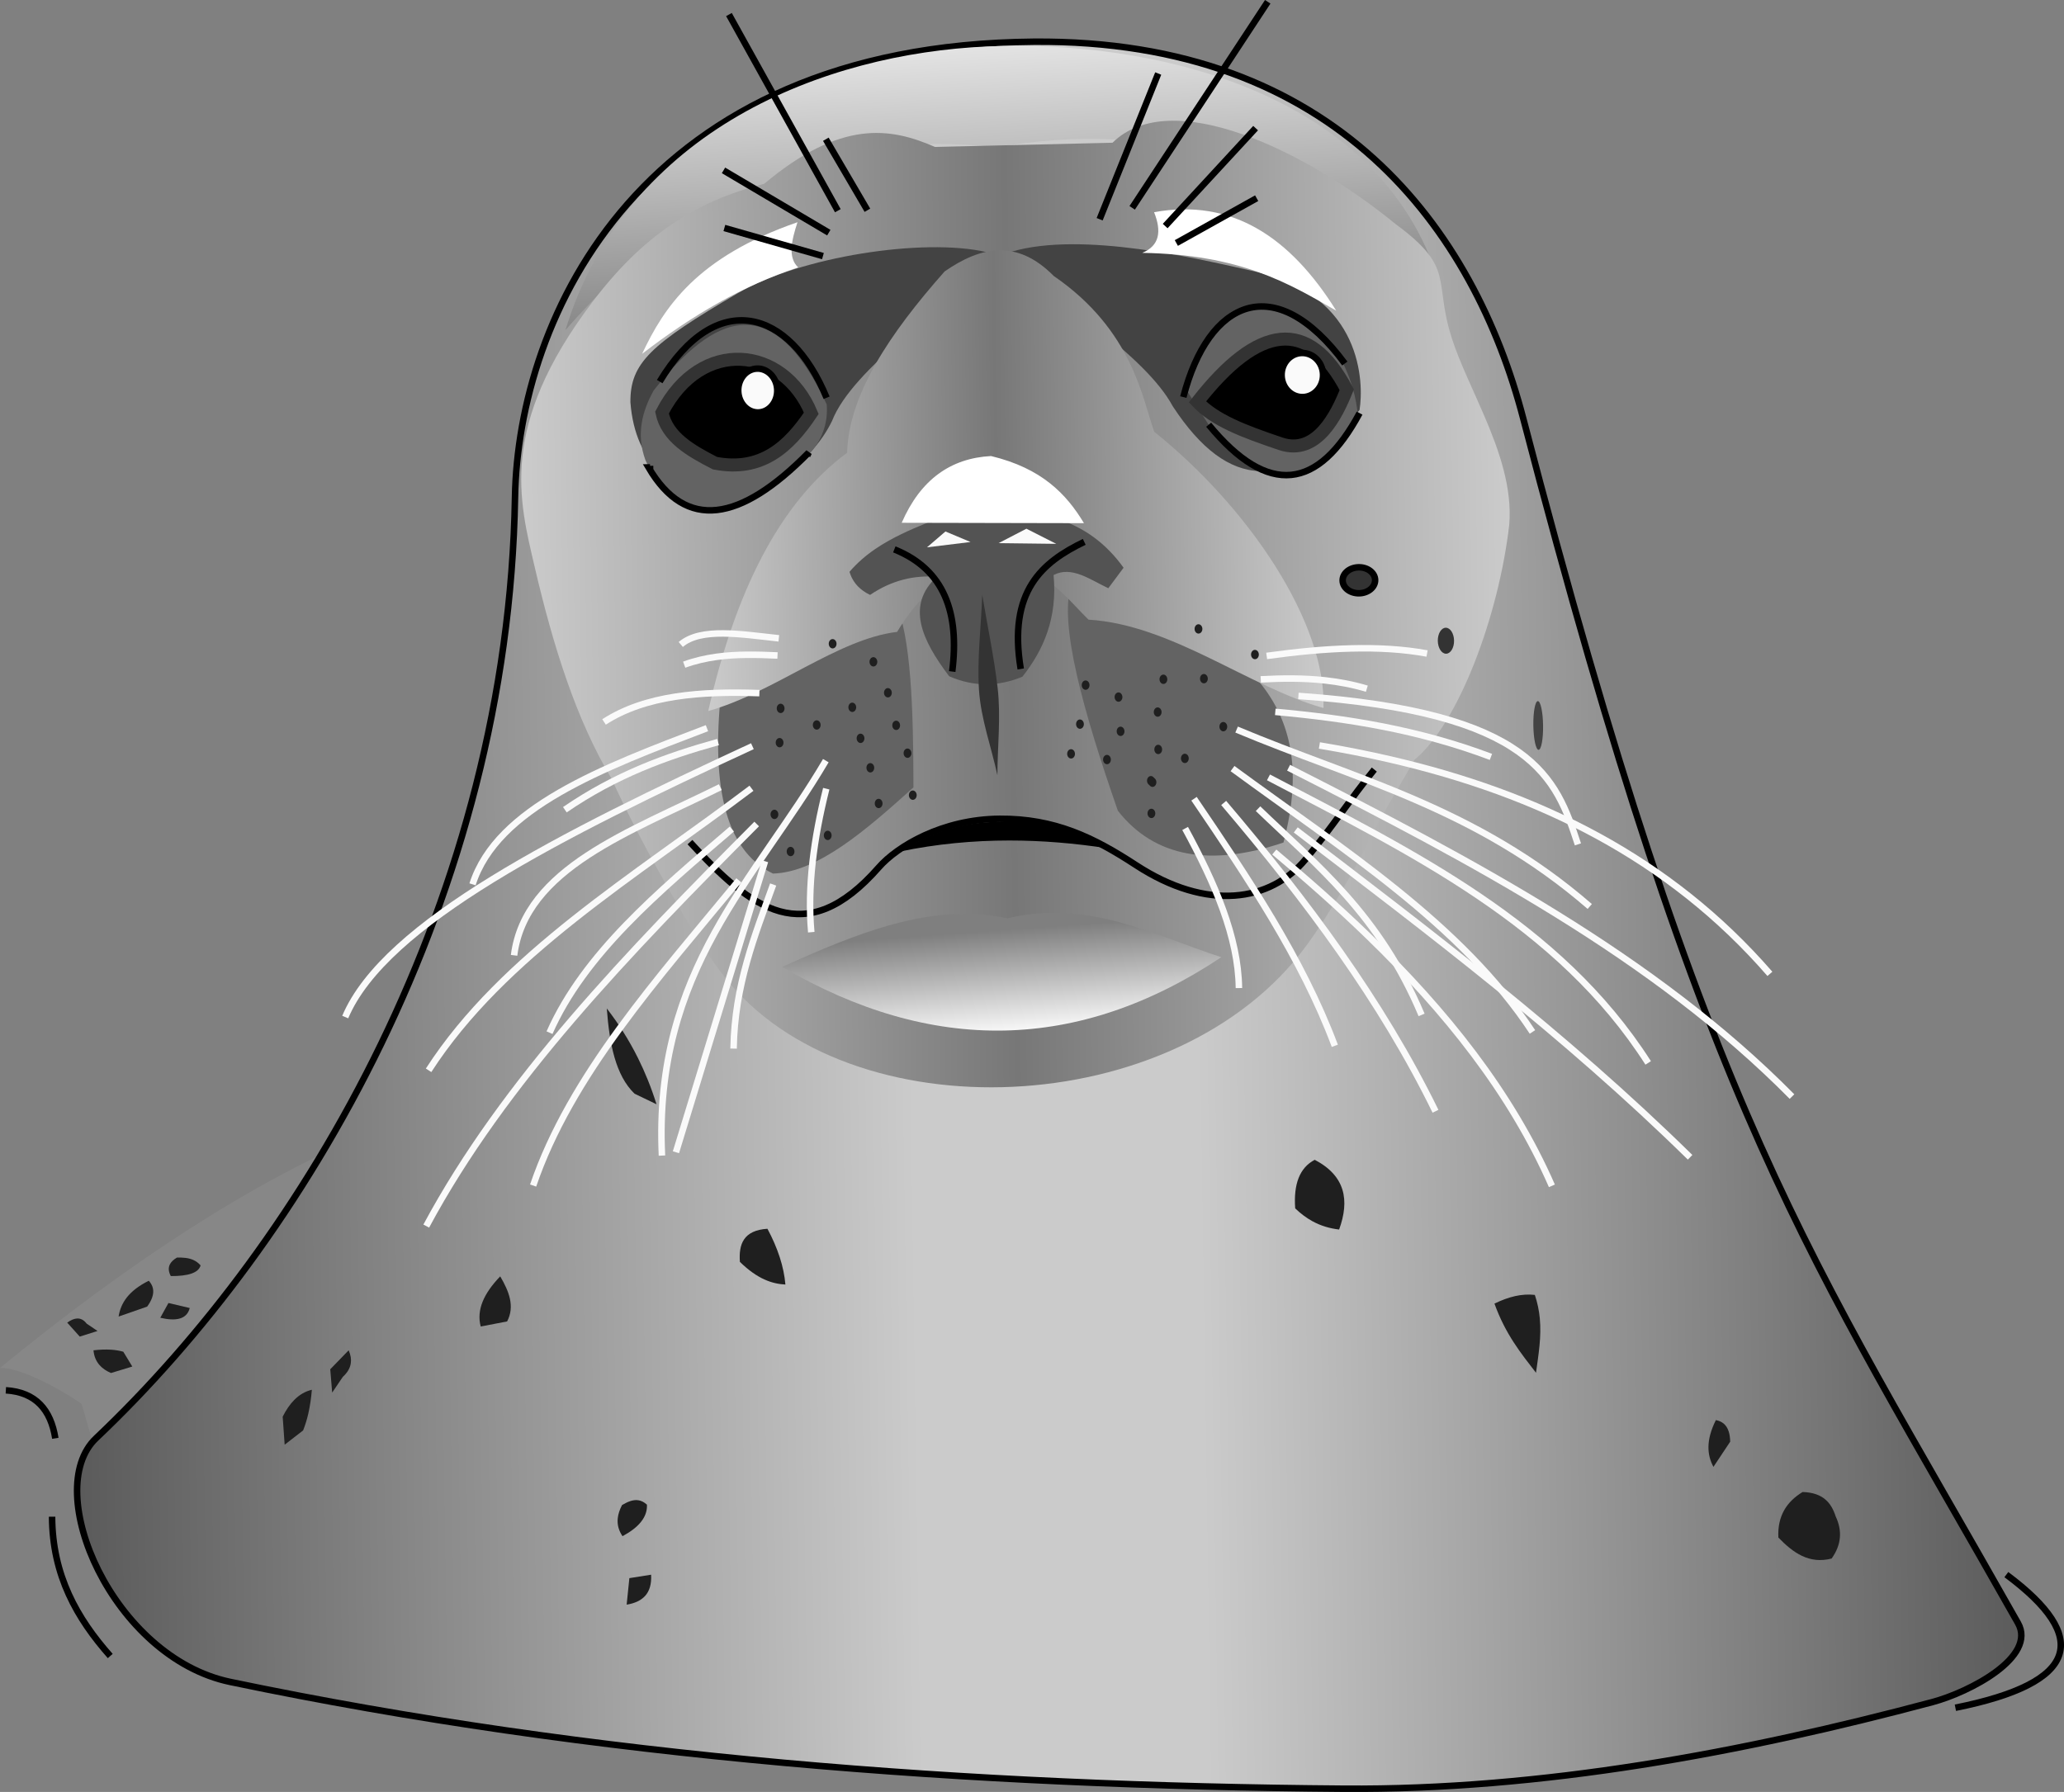 <?xml version="1.0" encoding="UTF-8" standalone="no"?>
<!-- Created with Serif DrawPlus 11, 0, 3, 23 (Feb 25, 14:12:55) (http://www.serif.com) -->
<svg version="1.1" xmlns="http://www.w3.org/2000/svg" xmlns:xlink="http://www.w3.org/1999/xlink" width="423.368" height="367.645">
	<rect width="100%" height="100%" fill="#808080" stroke="none"/>
	<defs>
		<linearGradient id="grad_dp_001" gradientUnits="userSpaceOnUse" x1="598.443" y1="638.275" x2="200.972" y2="644.24">
			<stop offset="0" stop-color="#5b5b5b"/>
			<stop offset="0.421" stop-color="#cbcbcb"/>
			<stop offset="0.567" stop-color="#cbcbcb"/>
			<stop offset="1" stop-color="#5b5b5b"/>
		</linearGradient>
		<linearGradient id="grad_dp_002" gradientUnits="userSpaceOnUse" x1="391.58" y1="446.763" x2="395.825" y2="521.263">
			<stop offset="0" stop-color="white"/>
			<stop offset="1" stop-color="#7f7f7f"/>
		</linearGradient>
		<linearGradient id="grad_dp_003" gradientUnits="userSpaceOnUse" x1="495.891" y1="575.945" x2="293.82" y2="578.979">
			<stop offset="0" stop-color="#cbcbcb"/>
			<stop offset="0.507" stop-color="#777777"/>
			<stop offset="1" stop-color="#cbcbcb"/>
		</linearGradient>
		<linearGradient id="grad_dp_004" gradientUnits="userSpaceOnUse" x1="456.859" y1="551.384" x2="330.925" y2="553.275">
			<stop offset="0" stop-color="#cbcbcb"/>
			<stop offset="0.527" stop-color="#777777"/>
			<stop offset="1" stop-color="#cbcbcb"/>
		</linearGradient>
		<linearGradient id="grad_dp_005" gradientUnits="userSpaceOnUse" x1="393.039" y1="666.587" x2="391.435" y2="644.587">
			<stop offset="0" stop-color="white"/>
			<stop offset="1" stop-color="#7f7f7f"/>
		</linearGradient>
	</defs>
	<g id="selection" transform="matrix(1,0,0,1,-186.095,-453.752)">
		<path id="dp_path001" fill="#878787" fill-rule="evenodd" d="M 207.891,760.287 C 207.001,756.192 203.048,742.255 202.821,741.831 S 191.479,734.235 186.095,734.412 C 212.781,712.527 237.963,696.217 261.42,686.311 Z "/>
		<path id="dp_path002" fill="url(#grad_dp_001)" fill-rule="evenodd" stroke="black" stroke-width="1.333" d="M 600.025,786.751 C 556.751,710.116 536.284,684.289 498.54,539.604 C 488.461,500.967 460.315,461.792 398.112,462.313 C 317.367,462.989 292.361,519.059 291.732,555.809 C 290.324,637.936 248.568,708.299 205.803,748.815 C 194.431,759.587 209.269,793.797 233.331,798.823 C 308.177,814.453 385.335,820.14 461.667,820.729 C 502.357,821.044 543.528,813.339 582.441,802.965 C 590.144,800.912 603.944,793.692 600.025,786.751 Z "/>
		<path id="dp_path003" fill="url(#grad_dp_002)" fill-rule="evenodd" d="M 481.183,511.428 C 452.877,485.96 422.904,478.388 390.383,483.973 C 373.545,482.055 357.529,484.137 342.388,490.701 C 328.161,496.869 314.709,506.991 302.08,521.465 C 314.673,480.18 355.497,464.767 388.437,463.292 S 468.86,471.885 481.183,511.428 Z "/>
		<path id="dp_path004" fill="url(#grad_dp_003)" fill-rule="evenodd" d="M 468.791,622.489 C 466.54,627.131 464.191,631.58 461.729,635.813 C 459.315,639.968 456.841,643.949 454.151,647.631 C 427.441,684.176 359.985,686.465 334.747,654.217 C 329.817,647.919 325.853,640.741 321.748,633.479 C 318.121,627.064 314.684,620.365 311.448,613.348 C 304.313,601.404 299.569,586.383 295.783,570.128 C 292.571,556.341 288.384,541.289 307.431,515.953 C 317.855,502.084 328.775,495.044 342.849,491.457 C 358.612,478.263 368.703,479.895 377.884,483.901 L 414.296,483.036 C 426.241,471.275 453.764,484.495 472.38,499.739 C 484.769,508.843 480.029,511.171 483.916,523.209 C 485.517,528.169 488.212,533.587 490.627,539.243 C 493.677,546.389 496.284,553.915 495.672,561.376 C 493.553,579.888 485.365,602.06 476.265,609.596 Z "/>
		<path id="dp_path005" fill="#636363" fill-rule="evenodd" d="M 405.755,573.908 C 403.376,581.916 408.203,599.44 415.395,620.095 C 422.935,629.676 434.369,631.632 449.361,626.613 C 455.313,604.127 449.08,584.565 405.755,573.908 Z "/>
		<path id="dp_path006" fill="#636363" fill-rule="evenodd" d="M 369.695,577.005 C 373.007,584.392 373.441,599.301 373.464,615.292 C 363.608,624.185 353.781,632.691 344.653,632.98 C 334.332,628.008 331.923,613.797 334.165,594.153 C 340.484,583.904 352.161,578.053 369.695,577.005 Z "/>
		<path id="dp_path007" fill="#434343" fill-rule="evenodd" d="M 393.543,505.395 C 403.567,516.488 420.944,526.537 426.656,537.111 C 438.072,554.527 450.248,554.895 464.964,537.872 C 465.863,532.309 465.576,514.415 443.736,509.504 C 432.036,506.872 408.149,501.117 393.543,505.395 Z "/>
		<path id="dp_path008" fill="#434343" fill-rule="evenodd" d="M 388.431,505.471 C 380.213,517.433 361.071,529.084 356.753,540.135 C 347.807,558.521 317.399,562.311 315.404,536.283 C 315.343,528.251 319.511,524.404 337.435,513.905 C 350.2,506.429 375.461,502.488 388.431,505.471 Z "/>
		<path id="dp_path009" fill="url(#grad_dp_004)" fill-rule="evenodd" d="M 402.244,510.376 C 418.493,521.524 420.428,535.641 422.855,542.339 C 442.12,557.749 458.173,581.461 457.575,599.012 C 442.267,594.739 426.465,581.923 409.375,580.884 C 404.371,575.989 399.783,569.115 389.071,569.365 C 380.608,569.565 374.013,576.896 370.111,583.391 C 357.879,584.853 344.885,595.839 331.371,599.628 C 336.793,575.653 345.72,557.104 359.864,546.632 C 360.164,534.819 368.497,522.267 379.864,509.433 C 387.243,504.317 394.675,502.708 402.244,510.376 Z "/>
		<path id="dp_path010" fill="#535353" fill-rule="evenodd" d="M 416.563,570.232 C 412.896,565.112 408.312,561.899 402.993,560.211 L 376.483,560.928 C 372.676,562.48 368.935,564.131 365.617,566.396 C 363.691,567.713 361.909,569.24 360.339,571.076 C 360.687,572.203 361.257,573.213 362.103,574.08 C 362.752,574.744 363.564,575.323 364.564,575.805 C 369.099,572.74 373.663,571.743 378.248,572.084 C 371.888,577.969 375.177,585.085 380.791,592.496 C 385.829,594.7 390.835,594.645 395.809,592.589 C 400.165,587.068 403.015,580.576 402.207,571.725 C 405.907,569.8 409.676,572.661 413.431,574.433 Z "/>
		<path id="dp_path011" fill="#636363" fill-rule="evenodd" d="M 461.296,527.703 C 444.621,509.693 434.787,514.091 429.761,534.247 L 434.016,540.893 C 446.311,555.643 456.203,552.789 464.669,539.475 C 464.505,537.373 464.129,535.276 463.507,533.181 C 462.964,531.352 462.233,529.525 461.296,527.703 Z "/>
		<path id="dp_path012" fill="#636363" fill-rule="evenodd" d="M 355.669,536.717 C 344.495,512.692 332.481,518.263 320.183,533.849 C 317.731,538.267 316.605,542.919 318.465,548.095 C 325.084,563.26 336.969,560.993 352.592,546.345 C 353.761,544.917 354.607,543.389 355.121,541.761 C 355.621,540.176 355.808,538.497 355.669,536.717 Z "/>
		<path id="dp_path013" fill="black" fill-rule="evenodd" stroke="#333333" stroke-width="2.667" d="M 462.345,533.704 C 454.505,518.76 444.199,520.235 431.709,536.205 C 435.312,539.992 441.109,542.208 448.773,544.795 C 456.191,547.296 460.269,538.915 462.345,533.704 Z "/>
		<path id="dp_path014" fill="black" fill-rule="evenodd" stroke="#333333" stroke-width="2.667" d="M 352.503,538.545 C 346.804,524.784 329.916,522.816 321.884,538.403 C 322.939,543.472 327.732,546.191 332.741,548.773 C 342.26,550.616 347.88,545.473 352.503,538.545 Z "/>
		<path id="dp_path015" fill="none" fill-rule="evenodd" stroke="black" stroke-width="1.333" d="M 461.945,528.332 C 447.584,508.917 433.961,515.355 428.817,535.219"/>
		<path id="dp_path016" fill="none" fill-rule="evenodd" stroke="black" stroke-width="1.333" d="M 467.989,611.637 C 462.968,617.784 459.548,623.236 453.887,630.061 C 446.709,638.715 433.776,640.836 419.076,631.223 C 410.46,625.587 402.444,621.653 391.135,621.737 C 379.349,621.823 370.121,627.404 366.361,631.695 C 351.291,648.896 340.216,640.299 327.621,626.525"/>
		<path id="dp_path017" fill="none" fill-rule="evenodd" stroke="black" stroke-width="1.333" d="M 408.495,564.92 C 399.839,569.108 392.832,575.015 395.467,590.997"/>
		<path id="dp_path018" fill="none" fill-rule="evenodd" stroke="black" stroke-width="1.333" d="M 369.536,566.464 C 379.836,570.608 382.929,579.539 381.415,591.528"/>
		<path id="dp_path019" fill="#333333" fill-rule="evenodd" d="M 387.571,575.779 C 388.624,582.152 389.997,588.524 390.732,594.903 C 391.415,600.828 390.699,606.832 390.683,612.797 C 389.423,606.959 387.291,601.241 386.904,595.28 C 386.491,588.908 387.348,582.279 387.571,575.779 Z "/>
		<path id="dp_path020" fill="white" fill-rule="evenodd" d="M 408.437,561.088 C 404.825,555.075 399.759,549.815 389.377,547.315 C 381.127,547.749 374.917,552.121 371.052,561.009 L 391.528,561.052 Z "/>
		<path id="dp_path021" fill="#fafafa" fill-rule="evenodd" d="M 396.633,562.224 L 402.749,565.327 L 390.925,565.184 Z "/>
		<path id="dp_path022" fill="#fafafa" fill-rule="evenodd" d="M 385.169,564.951 L 376.24,566.043 L 380.025,562.792 Z "/>
		<path id="dp_path023" fill="#1f1f1f" fill-rule="evenodd" d="M 455.771,691.701 C 452.679,693.319 451.399,696.693 451.767,701.667 C 452.921,702.776 454.073,703.62 455.22,704.259 C 457.079,705.293 458.932,705.788 460.777,706.005 C 462.953,700.021 462.076,695.001 455.771,691.701 Z "/>
		<path id="dp_path024" fill="#1f1f1f" fill-rule="evenodd" d="M 500.92,719.419 C 499.573,719.265 498.231,719.365 496.889,719.661 C 495.471,719.976 494.053,720.512 492.639,721.204 C 494.904,727.493 498.057,731.375 501.16,735.395 C 501.665,731.695 502.312,728.023 501.931,724.144 C 501.78,722.607 501.467,721.036 500.92,719.419 Z "/>
		<path id="dp_path025" fill="#1f1f1f" fill-rule="evenodd" d="M 540.993,749.533 C 540.976,748.703 540.869,748.012 540.684,747.439 C 540.225,746.013 539.283,745.333 538.051,745.105 C 535.968,749.297 536.253,752.261 537.556,754.699 Z "/>
		<path id="dp_path026" fill="#1f1f1f" fill-rule="evenodd" d="M 555.845,759.856 C 560.095,759.987 561.752,762.125 562.631,764.867 C 563.976,767.721 563.867,770.6 561.801,773.505 C 557.155,774.696 553.877,772.305 550.873,769.197 C 550.661,764.725 552.611,761.823 555.845,759.856 Z "/>
		<path id="dp_path027" fill="#1f1f1f" fill-rule="evenodd" d="M 343.511,705.848 C 338.608,706.165 337.597,708.993 337.861,712.643 C 341.505,716.195 344.457,717.14 347.197,717.295 C 347.039,715.433 346.644,713.573 346.045,711.719 C 345.413,709.759 344.555,707.801 343.511,705.848 Z "/>
		<path id="dp_path028" fill="#1f1f1f" fill-rule="evenodd" d="M 310.56,660.651 C 311.105,667.872 312.345,674.379 316.255,678.139 L 320.761,680.308 C 319.68,676.869 318.405,673.732 316.968,670.845 C 315.083,667.056 312.921,663.699 310.56,660.651 Z "/>
		<path id="dp_path029" fill="#1f1f1f" fill-rule="evenodd" d="M 288.7,715.617 C 285.353,719.076 283.788,722.507 284.7,725.901 L 290.116,724.861 C 291.743,721.749 290.491,718.679 288.7,715.617 Z "/>
		<path id="dp_path030" fill="#1f1f1f" fill-rule="evenodd" d="M 318.797,762.456 C 318.203,761.912 317.613,761.635 317.025,761.547 C 315.905,761.377 314.796,761.884 313.688,762.532 C 313.18,763.505 312.9,764.399 312.809,765.225 C 312.657,766.625 313.044,767.835 313.784,768.921 C 317.083,767.147 318.92,765.032 318.797,762.456 Z "/>
		<path id="dp_path031" fill="#1f1f1f" fill-rule="evenodd" d="M 319.653,776.821 L 315.191,777.528 L 314.633,782.967 C 317.875,782.443 319.869,780.704 319.653,776.821 Z "/>
		<path id="dp_path032" fill="#1f1f1f" fill-rule="evenodd" d="M 257.613,730.783 C 258.043,731.761 258.171,732.647 258.049,733.451 C 257.892,734.5 257.309,735.415 256.417,736.232 L 254.228,739.461 L 253.837,734.673 Z "/>
		<path id="dp_path033" fill="#1f1f1f" fill-rule="evenodd" d="M 250.065,738.883 C 249.924,740.521 249.705,742.161 249.327,743.803 C 249.064,744.94 248.721,746.077 248.275,747.217 L 244.484,750.151 L 244.079,744.405 C 244.771,743.019 245.551,741.884 246.419,741 C 247.496,739.901 248.713,739.196 250.065,738.883 Z "/>
		<g id="dp_group034">
			<path id="dp_path035" fill="none" fill-rule="evenodd" stroke="#fafafa" stroke-width="1.333" d="M 429.189,623.721 C 435.297,634.947 440.097,646.007 440.224,656.468"/>
			<path id="dp_path036" fill="none" fill-rule="evenodd" stroke="#fafafa" stroke-width="1.333" d="M 431.013,617.623 C 442.08,633.92 453.112,650.229 459.893,668.313"/>
			<path id="dp_path037" fill="none" fill-rule="evenodd" stroke="#fafafa" stroke-width="1.333" d="M 437.097,618.491 C 454.08,638.461 469.492,659.131 480.544,681.744"/>
			<path id="dp_path038" fill="none" fill-rule="evenodd" stroke="#fafafa" stroke-width="1.333" d="M 504.419,697.043 C 496.044,677.901 482.655,661.195 466.691,645.736 C 460.615,639.851 454.163,634.148 447.475,628.56"/>
			<path id="dp_path039" fill="none" fill-rule="evenodd" stroke="#fafafa" stroke-width="1.333" d="M 532.768,691.184 C 506.94,665.829 479.373,645.016 451.879,624.02"/>
			<path id="dp_path040" fill="none" fill-rule="evenodd" stroke="#fafafa" stroke-width="1.333" d="M 444.145,619.664 C 456.259,631.336 469.007,641.341 477.691,661.976"/>
			<path id="dp_path041" fill="none" fill-rule="evenodd" stroke="#fafafa" stroke-width="1.333" d="M 438.909,611.435 C 461.487,628.02 485.883,643.352 500.429,665.469"/>
			<path id="dp_path042" fill="none" fill-rule="evenodd" stroke="#fafafa" stroke-width="1.333" d="M 524.171,671.823 C 505.867,643.189 475.7,628.66 446.285,613.24"/>
			<path id="dp_path043" fill="none" fill-rule="evenodd" stroke="#fafafa" stroke-width="1.333" d="M 450.409,611.261 C 488.087,630.396 525.299,650.008 553.669,678.729"/>
			<path id="dp_path044" fill="none" fill-rule="evenodd" stroke="#fafafa" stroke-width="1.333" d="M 512.185,639.729 C 488.741,619.387 464.053,613.657 439.748,603.433"/>
			<path id="dp_path045" fill="none" fill-rule="evenodd" stroke="#fafafa" stroke-width="1.333" d="M 549.137,653.555 C 528.46,629.732 501.601,616.575 471.188,609.547 C 466.452,608.453 461.629,607.507 456.731,606.693"/>
			<path id="dp_path046" fill="none" fill-rule="evenodd" stroke="#fafafa" stroke-width="1.333" d="M 509.757,626.987 C 505.313,613.44 500.7,599.933 452.424,596.532"/>
			<path id="dp_path047" fill="none" fill-rule="evenodd" stroke="#fafafa" stroke-width="1.333" d="M 491.913,609.041 C 477.132,603.456 462.399,601.123 447.681,599.8"/>
			<path id="dp_path048" fill="none" fill-rule="evenodd" stroke="#fafafa" stroke-width="1.333" d="M 478.815,587.829 C 469.255,586.053 457.973,586.653 445.911,588.323"/>
			<path id="dp_path049" fill="none" fill-rule="evenodd" stroke="#fafafa" stroke-width="1.333" d="M 466.461,595.044 C 463.571,594.183 460.684,593.641 457.8,593.329 C 453.429,592.855 449.065,592.899 444.705,593.135"/>
		</g>
		<g id="dp_group050">
			<path id="dp_path051" fill="none" fill-rule="evenodd" stroke="#fafafa" stroke-width="1.333" d="M 345.847,584.712 C 338.115,583.885 329.879,582.448 325.735,585.973"/>
			<path id="dp_path052" fill="none" fill-rule="evenodd" stroke="#fafafa" stroke-width="1.333" d="M 345.579,588.232 C 341.4,588.051 337.221,587.931 333.053,588.511 C 330.845,588.817 328.637,589.32 326.436,590.116"/>
			<path id="dp_path053" fill="none" fill-rule="evenodd" stroke="#fafafa" stroke-width="1.333" d="M 341.861,595.956 C 329.831,595.545 318.523,596.355 309.997,601.867"/>
			<path id="dp_path054" fill="none" fill-rule="evenodd" stroke="#fafafa" stroke-width="1.333" d="M 331.105,603.148 C 309.58,611.324 288.036,619.491 283.019,635.183"/>
			<path id="dp_path055" fill="none" fill-rule="evenodd" stroke="#fafafa" stroke-width="1.333" d="M 333.384,605.988 C 322.884,608.901 312.396,612.703 301.96,619.88"/>
			<path id="dp_path056" fill="none" fill-rule="evenodd" stroke="#fafafa" stroke-width="1.333" d="M 340.427,606.841 C 301.407,624.913 265.057,643.095 256.907,662.415"/>
			<path id="dp_path057" fill="none" fill-rule="evenodd" stroke="#fafafa" stroke-width="1.333" d="M 291.544,649.752 C 293.796,631.901 315.387,624.413 333.844,615.248"/>
			<path id="dp_path058" fill="none" fill-rule="evenodd" stroke="#fafafa" stroke-width="1.333" d="M 274.007,673.34 C 289.281,649.665 316.299,633.561 340.237,615.472"/>
			<path id="dp_path059" fill="none" fill-rule="evenodd" stroke="#fafafa" stroke-width="1.333" d="M 298.813,665.619 C 305.963,649.424 321.217,636.688 336.208,623.84"/>
			<path id="dp_path060" fill="none" fill-rule="evenodd" stroke="#fafafa" stroke-width="1.333" d="M 273.527,705.3 C 289.413,675.679 315.068,649.148 341.305,622.805"/>
			<path id="dp_path061" fill="none" fill-rule="evenodd" stroke="#fafafa" stroke-width="1.333" d="M 295.449,696.984 C 303.165,674.308 321.063,654.521 337.645,634.363"/>
			<path id="dp_path062" fill="none" fill-rule="evenodd" stroke="#fafafa" stroke-width="1.333" d="M 324.743,690.153 L 343.017,630.448"/>
			<path id="dp_path063" fill="none" fill-rule="evenodd" stroke="#fafafa" stroke-width="1.333" d="M 336.565,668.888 C 336.783,655.853 340.925,645.675 344.687,635.216"/>
			<path id="dp_path064" fill="none" fill-rule="evenodd" stroke="#fafafa" stroke-width="1.333" d="M 352.503,645.003 C 351.671,635.684 353.016,625.784 355.576,615.56"/>
			<path id="dp_path065" fill="none" fill-rule="evenodd" stroke="#fafafa" stroke-width="1.333" d="M 355.489,609.811 C 341.181,634.184 320.077,652.793 321.876,690.836"/>
		</g>
		<path id="dp_path066" fill="url(#grad_dp_005)" fill-rule="evenodd" d="M 436.613,650.131 C 422.581,645.585 409.452,638.187 392.72,642.163 C 377.225,638.796 361.879,645.228 346.539,652.123 C 377.256,670.081 407.309,669.645 436.613,650.131 Z "/>
		<path id="dp_path067" fill="white" fill-rule="evenodd" d="M 420.387,505.629 C 440.589,505.984 450.277,511.795 460.184,517.493 C 450.771,502.399 438.777,494.388 422.817,497.285 C 424.4,501.219 423.952,504.173 420.387,505.629 Z "/>
		<path id="dp_path068" fill="white" fill-rule="evenodd" d="M 349.816,508.607 C 338.548,512.337 328.16,518.361 317.809,526.341 C 322.267,516.853 328.961,506.512 349.677,499.343 C 348.437,503.097 347.665,506.611 349.816,508.607 Z "/>
		<path id="dp_path069" fill="none" fill-rule="evenodd" stroke="black" stroke-width="1.333" d="M 464.973,538.511 C 456.535,554.181 446.325,555.841 434.016,540.892"/>
		<path id="dp_path070" fill="none" fill-rule="evenodd" stroke="black" stroke-width="1.333" d="M 351.673,547.241 L 351.984,546.597 C 337.919,560.897 326.777,562.707 319.119,549.647 L 319.439,549.643 L 319.433,549.324"/>
		<path id="dp_path071" fill="#1f1f1f" fill-rule="evenodd" d="M 408.761,593.355 C 408.32,593.361 407.969,593.796 407.977,594.325 C 407.985,594.855 408.348,595.279 408.789,595.272 C 409.231,595.265 409.581,594.831 409.573,594.301 C 409.567,593.772 409.203,593.348 408.761,593.355 Z "/>
		<path id="dp_path072" fill="#1f1f1f" fill-rule="evenodd" d="M 407.603,601.36 C 407.161,601.367 406.811,601.801 406.819,602.331 C 406.827,602.86 407.189,603.284 407.631,603.277 C 408.072,603.271 408.423,602.836 408.416,602.307 C 408.408,601.777 408.044,601.353 407.603,601.36 Z "/>
		<path id="dp_path073" fill="#1f1f1f" fill-rule="evenodd" d="M 415.508,595.809 C 415.067,595.816 414.716,596.251 414.724,596.78 C 414.732,597.309 415.096,597.733 415.537,597.727 C 415.977,597.72 416.329,597.285 416.321,596.756 C 416.313,596.227 415.949,595.803 415.508,595.809 Z "/>
		<path id="dp_path074" fill="#1f1f1f" fill-rule="evenodd" d="M 415.933,602.833 C 415.492,602.84 415.141,603.275 415.149,603.804 C 415.157,604.333 415.521,604.757 415.963,604.751 C 416.404,604.744 416.755,604.309 416.747,603.78 C 416.739,603.251 416.375,602.827 415.933,602.833 Z "/>
		<path id="dp_path075" fill="#1f1f1f" fill-rule="evenodd" d="M 424.72,592.157 C 424.279,592.164 423.927,592.599 423.935,593.128 C 423.943,593.657 424.307,594.081 424.748,594.075 C 425.189,594.068 425.54,593.633 425.532,593.104 C 425.524,592.575 425.161,592.151 424.72,592.157 Z "/>
		<path id="dp_path076" fill="#1f1f1f" fill-rule="evenodd" d="M 433.025,592.031 C 432.584,592.037 432.233,592.472 432.241,593.001 C 432.249,593.531 432.612,593.955 433.053,593.948 C 433.495,593.941 433.847,593.507 433.839,592.977 C 433.831,592.448 433.467,592.024 433.025,592.031 Z "/>
		<path id="dp_path077" fill="#1f1f1f" fill-rule="evenodd" d="M 405.777,607.457 C 405.336,607.464 404.985,607.899 404.993,608.428 C 405.001,608.957 405.365,609.381 405.807,609.375 C 406.248,609.368 406.599,608.933 406.591,608.404 C 406.583,607.875 406.219,607.452 405.777,607.457 Z "/>
		<path id="dp_path078" fill="#1f1f1f" fill-rule="evenodd" d="M 413.144,608.625 C 412.703,608.632 412.352,609.067 412.36,609.596 C 412.368,610.125 412.732,610.548 413.173,610.541 C 413.615,610.536 413.965,610.101 413.957,609.572 C 413.949,609.043 413.585,608.619 413.144,608.625 Z "/>
		<path id="dp_path079" fill="#1f1f1f" fill-rule="evenodd" d="M 422.156,612.965 C 421.715,612.972 421.363,613.407 421.371,613.935 C 421.379,614.464 421.743,614.888 422.184,614.881 C 422.625,614.875 422.976,614.44 422.968,613.912 C 422.96,613.383 422.597,612.959 422.156,612.965 Z "/>
		<path id="dp_path080" fill="#1f1f1f" fill-rule="evenodd" d="M 443.495,587.081 C 443.053,587.088 442.703,587.523 442.711,588.052 C 442.719,588.581 443.083,589.005 443.524,588.999 C 443.964,588.992 444.316,588.557 444.308,588.028 C 444.3,587.499 443.936,587.075 443.495,587.081 Z "/>
		<path id="dp_path081" fill="#1f1f1f" fill-rule="evenodd" d="M 431.913,581.824 C 431.472,581.831 431.121,582.265 431.129,582.795 C 431.137,583.324 431.5,583.748 431.941,583.741 C 432.383,583.735 432.735,583.3 432.727,582.771 C 432.719,582.241 432.355,581.817 431.913,581.824 Z "/>
		<path id="dp_path082" fill="#1f1f1f" fill-rule="evenodd" d="M 422.48,613.277 C 422.039,613.284 421.688,613.719 421.696,614.248 C 421.704,614.777 422.068,615.201 422.509,615.195 C 422.951,615.188 423.301,614.753 423.293,614.224 C 423.285,613.695 422.921,613.271 422.48,613.277 Z "/>
		<path id="dp_path083" fill="#1f1f1f" fill-rule="evenodd" d="M 422.257,619.672 C 421.816,619.679 421.465,620.113 421.473,620.643 C 421.481,621.172 421.845,621.596 422.287,621.589 C 422.728,621.583 423.079,621.148 423.071,620.619 C 423.063,620.089 422.699,619.665 422.257,619.672 Z "/>
		<path id="dp_path084" fill="#1f1f1f" fill-rule="evenodd" d="M 437.008,601.876 C 436.567,601.883 436.216,602.317 436.224,602.847 C 436.232,603.376 436.596,603.8 437.037,603.793 C 437.479,603.787 437.829,603.352 437.821,602.823 C 437.813,602.293 437.449,601.869 437.008,601.876 Z "/>
		<path id="dp_path085" fill="#1f1f1f" fill-rule="evenodd" d="M 373.313,615.933 C 372.872,615.94 372.521,616.375 372.529,616.904 C 372.537,617.433 372.901,617.856 373.343,617.849 C 373.784,617.844 374.135,617.409 374.127,616.88 C 374.119,616.351 373.755,615.927 373.313,615.933 Z "/>
		<path id="dp_path086" fill="#1f1f1f" fill-rule="evenodd" d="M 372.225,607.321 C 371.784,607.328 371.433,607.763 371.441,608.292 C 371.449,608.821 371.813,609.245 372.255,609.239 C 372.696,609.232 373.047,608.797 373.039,608.268 C 373.031,607.739 372.667,607.315 372.225,607.321 Z "/>
		<path id="dp_path087" fill="#1f1f1f" fill-rule="evenodd" d="M 369.904,601.607 C 369.463,601.613 369.111,602.048 369.119,602.577 C 369.127,603.107 369.491,603.531 369.932,603.524 C 370.373,603.517 370.724,603.083 370.716,602.553 C 370.708,602.024 370.344,601.6 369.904,601.607 Z "/>
		<path id="dp_path088" fill="#1f1f1f" fill-rule="evenodd" d="M 368.205,594.921 C 367.764,594.928 367.413,595.363 367.421,595.892 C 367.429,596.421 367.793,596.845 368.235,596.839 C 368.676,596.832 369.027,596.397 369.019,595.868 C 369.011,595.339 368.647,594.915 368.205,594.921 Z "/>
		<path id="dp_path089" fill="#1f1f1f" fill-rule="evenodd" d="M 365.233,588.576 C 364.792,588.583 364.441,589.017 364.449,589.547 C 364.457,590.076 364.821,590.5 365.263,590.493 C 365.704,590.487 366.055,590.052 366.047,589.523 C 366.039,588.993 365.675,588.569 365.233,588.576 Z "/>
		<path id="dp_path090" fill="#1f1f1f" fill-rule="evenodd" d="M 356.871,584.867 C 356.429,584.873 356.079,585.308 356.087,585.837 C 356.095,586.367 356.459,586.791 356.9,586.784 C 357.341,586.777 357.692,586.343 357.684,585.813 C 357.676,585.284 357.312,584.86 356.871,584.867 Z "/>
		<path id="dp_path091" fill="#1f1f1f" fill-rule="evenodd" d="M 360.901,597.907 C 360.46,597.913 360.109,598.348 360.117,598.877 C 360.125,599.407 360.489,599.831 360.931,599.824 C 361.372,599.817 361.723,599.383 361.715,598.853 C 361.707,598.324 361.343,597.9 360.901,597.907 Z "/>
		<path id="dp_path092" fill="#1f1f1f" fill-rule="evenodd" d="M 362.593,604.271 C 362.152,604.277 361.801,604.712 361.809,605.241 C 361.817,605.771 362.181,606.195 362.621,606.188 C 363.063,606.181 363.415,605.747 363.407,605.217 C 363.399,604.688 363.035,604.264 362.593,604.271 Z "/>
		<path id="dp_path093" fill="#1f1f1f" fill-rule="evenodd" d="M 364.603,610.313 C 364.161,610.32 363.811,610.755 363.819,611.284 C 363.827,611.813 364.191,612.237 364.632,612.231 C 365.073,612.224 365.424,611.789 365.416,611.26 C 365.408,610.731 365.044,610.307 364.603,610.313 Z "/>
		<path id="dp_path094" fill="#1f1f1f" fill-rule="evenodd" d="M 366.309,617.636 C 365.868,617.643 365.517,618.077 365.525,618.607 C 365.532,619.136 365.896,619.559 366.337,619.552 C 366.779,619.547 367.129,619.112 367.121,618.583 C 367.113,618.053 366.751,617.629 366.309,617.636 Z "/>
		<path id="dp_path095" fill="#1f1f1f" fill-rule="evenodd" d="M 355.864,624.184 C 355.423,624.191 355.071,624.625 355.079,625.155 C 355.087,625.684 355.451,626.108 355.892,626.101 C 356.333,626.095 356.684,625.66 356.676,625.131 C 356.668,624.601 356.304,624.177 355.864,624.184 Z "/>
		<path id="dp_path096" fill="#1f1f1f" fill-rule="evenodd" d="M 348.244,627.493 C 347.803,627.5 347.452,627.935 347.46,628.464 C 347.468,628.993 347.832,629.417 348.273,629.411 C 348.715,629.404 349.065,628.969 349.057,628.44 C 349.049,627.911 348.685,627.487 348.244,627.493 Z "/>
		<path id="dp_path097" fill="#1f1f1f" fill-rule="evenodd" d="M 353.607,601.531 C 353.165,601.537 352.815,601.972 352.823,602.501 C 352.831,603.031 353.195,603.455 353.636,603.448 C 354.077,603.441 354.428,603.007 354.42,602.477 C 354.412,601.948 354.048,601.524 353.607,601.531 Z "/>
		<path id="dp_path098" fill="#1f1f1f" fill-rule="evenodd" d="M 346.205,598.128 C 345.764,598.135 345.413,598.569 345.421,599.099 C 345.429,599.628 345.793,600.052 346.235,600.045 C 346.676,600.039 347.027,599.604 347.019,599.075 C 347.011,598.545 346.647,598.121 346.205,598.128 Z "/>
		<path id="dp_path099" fill="#1f1f1f" fill-rule="evenodd" d="M 344.935,619.875 C 344.493,619.881 344.143,620.316 344.151,620.845 C 344.159,621.375 344.523,621.799 344.964,621.792 C 345.405,621.785 345.756,621.351 345.748,620.821 C 345.74,620.292 345.376,619.868 344.935,619.875 Z "/>
		<path id="dp_path100" fill="#1f1f1f" fill-rule="evenodd" d="M 423.656,606.549 C 423.216,606.556 422.864,606.991 422.872,607.52 C 422.88,608.049 423.244,608.473 423.685,608.467 C 424.127,608.46 424.477,608.025 424.469,607.496 C 424.461,606.967 424.097,606.543 423.656,606.549 Z "/>
		<path id="dp_path101" fill="#1f1f1f" fill-rule="evenodd" d="M 429.117,608.387 C 428.676,608.393 428.325,608.828 428.332,609.357 C 428.34,609.887 428.704,610.311 429.145,610.304 C 429.587,610.297 429.937,609.863 429.929,609.333 C 429.921,608.804 429.559,608.38 429.117,608.387 Z "/>
		<path id="dp_path102" fill="#1f1f1f" fill-rule="evenodd" d="M 423.543,598.884 C 423.101,598.891 422.751,599.325 422.759,599.855 C 422.767,600.384 423.131,600.808 423.572,600.801 C 424.013,600.795 424.364,600.36 424.356,599.831 C 424.348,599.301 423.984,598.877 423.543,598.884 Z "/>
		<path id="dp_path103" fill="#1f1f1f" fill-rule="evenodd" d="M 345.992,605.16 C 345.551,605.167 345.199,605.601 345.207,606.131 C 345.215,606.66 345.579,607.084 346.02,607.077 C 346.461,607.071 346.812,606.636 346.804,606.107 C 346.796,605.577 346.433,605.153 345.992,605.16 Z "/>
		<path id="dp_path104" fill="none" fill-rule="evenodd" stroke="black" stroke-width="1.333" d="M 597.637,776.803 C 615.037,789.759 612.507,799.041 587.184,804.119"/>
		<path id="dp_path105" fill="none" fill-rule="evenodd" stroke="black" stroke-width="1.333" d="M 196.777,764.925 C 196.833,776.987 201.899,785.809 208.709,793.505"/>
		<path id="dp_path106" fill="black" fill-rule="evenodd" d="M 413.273,627.795 C 406.549,626.755 399.832,626.189 393.123,626.192 C 385.667,626.193 378.22,626.897 370.787,628.432 C 375.885,625.264 382.273,622.404 390.825,622.38 C 399.871,621.491 406.731,624.369 413.273,627.795 Z "/>
		<path id="dp_path107" fill="#1f1f1f" fill-rule="evenodd" d="M 227.241,713.365 C 226.793,712.853 226.295,712.499 225.757,712.256 C 224.732,711.795 223.576,711.735 222.391,711.759 C 221.704,712.168 221.251,712.604 220.991,713.061 C 220.552,713.837 220.663,714.676 221.133,715.555 C 224.629,715.576 226.815,714.924 227.241,713.365 Z "/>
		<path id="dp_path108" fill="#1f1f1f" fill-rule="evenodd" d="M 225.02,722.109 L 220.648,721.081 L 218.972,724.108 C 222.151,724.847 224.404,724.467 225.02,722.109 Z "/>
		<path id="dp_path109" fill="#1f1f1f" fill-rule="evenodd" d="M 199.881,725.107 C 200.66,724.545 201.339,724.279 201.933,724.259 C 202.709,724.232 203.343,724.623 203.875,725.316 L 206.1,726.819 L 202.455,727.975 Z "/>
		<path id="dp_path110" fill="#1f1f1f" fill-rule="evenodd" d="M 205.271,730.787 C 206.492,730.648 207.707,730.579 208.908,730.66 C 209.74,730.717 210.565,730.847 211.383,731.073 L 213.233,734.115 L 208.865,735.443 C 207.887,735.029 207.104,734.491 206.52,733.829 C 205.796,733.009 205.379,731.993 205.271,730.787 Z "/>
		<path id="dp_path111" fill="#1f1f1f" fill-rule="evenodd" d="M 216.281,721.821 C 216.768,721.149 217.101,720.533 217.301,719.965 C 217.797,718.552 217.456,717.441 216.612,716.515 C 212.42,718.596 210.856,721.131 210.421,723.859 Z "/>
		<path id="dp_path112" fill="#333333" fill-rule="evenodd" stroke="black" stroke-width="1.333" d="M 464.789,570.139 C 462.948,570.167 461.475,571.381 461.496,572.855 C 461.519,574.328 463.028,575.499 464.869,575.472 C 466.711,575.444 468.184,574.228 468.163,572.755 C 468.14,571.281 466.631,570.111 464.789,570.139 Z "/>
		<path id="dp_path113" fill="#333333" fill-rule="evenodd" d="M 482.644,582.539 C 481.724,582.552 480.996,583.757 481.017,585.231 C 481.04,586.704 481.804,587.885 482.724,587.872 C 483.644,587.857 484.373,586.653 484.351,585.18 C 484.329,583.707 483.564,582.525 482.644,582.539 Z "/>
		<path id="dp_path114" fill="#434343" fill-rule="evenodd" d="M 501.539,597.591 C 500.987,597.599 500.573,599.844 500.615,602.604 C 500.656,605.365 501.137,607.597 501.689,607.589 C 502.241,607.581 502.656,605.336 502.613,602.575 C 502.572,599.813 502.091,597.581 501.539,597.591 Z "/>
		<g id="dp_group115">
			<path id="dp_path116" fill="none" fill-rule="evenodd" stroke="black" stroke-width="1.333" d="M 446.133,454.119 L 418.329,496.395"/>
			<path id="dp_path117" fill="none" fill-rule="evenodd" stroke="black" stroke-width="1.333" d="M 411.655,498.731 L 423.668,468.835"/>
			<path id="dp_path118" fill="none" fill-rule="evenodd" stroke="black" stroke-width="1.333" d="M 425.096,500.127 L 443.647,480.037"/>
			<path id="dp_path119" fill="none" fill-rule="evenodd" stroke="black" stroke-width="1.333" d="M 427.385,503.607 L 443.863,494.413"/>
		</g>
		<g id="dp_group120">
			<path id="dp_path121" fill="none" fill-rule="evenodd" stroke="black" stroke-width="1.333" d="M 364.019,496.889 L 355.492,482.32"/>
			<path id="dp_path122" fill="none" fill-rule="evenodd" stroke="black" stroke-width="1.333" d="M 357.949,496.981 L 335.617,456.737"/>
			<path id="dp_path123" fill="none" fill-rule="evenodd" stroke="black" stroke-width="1.333" d="M 356.1,501.483 L 334.5,488.707"/>
			<path id="dp_path124" fill="none" fill-rule="evenodd" stroke="black" stroke-width="1.333" d="M 354.895,506.293 L 334.677,500.527"/>
		</g>
		<path id="dp_path125" fill="none" fill-rule="evenodd" stroke="black" stroke-width="1.333" d="M 355.649,535.359 C 348.093,517.044 333.023,512.799 321.411,532.039"/>
		<path id="dp_path126" fill="none" fill-rule="evenodd" stroke="black" stroke-width="1.333" d="M 197.443,748.839 C 196.512,743.029 193.479,739.385 187.295,738.989"/>
		<g id="dp_group127">
			<path id="dp_path128" fill="#fafafa" fill-rule="evenodd" stroke="black" stroke-width="1.333" d="M 341.372,529.379 C 343.58,529.305 345.437,531.26 345.519,533.743 C 345.601,536.225 343.879,538.297 341.671,538.371 C 339.463,538.444 337.605,536.491 337.524,534.008 C 337.441,531.525 339.164,529.452 341.372,529.379 Z "/>
			<path id="dp_path129" fill="#fafafa" fill-rule="evenodd" stroke="black" stroke-width="1.333" d="M 453.076,526.173 C 455.421,526.095 457.391,528.056 457.473,530.553 C 457.556,533.051 455.721,535.137 453.376,535.216 C 451.031,535.293 449.063,533.332 448.98,530.835 C 448.896,528.337 450.731,526.251 453.076,526.173 Z "/>
		</g>
	</g>
</svg>